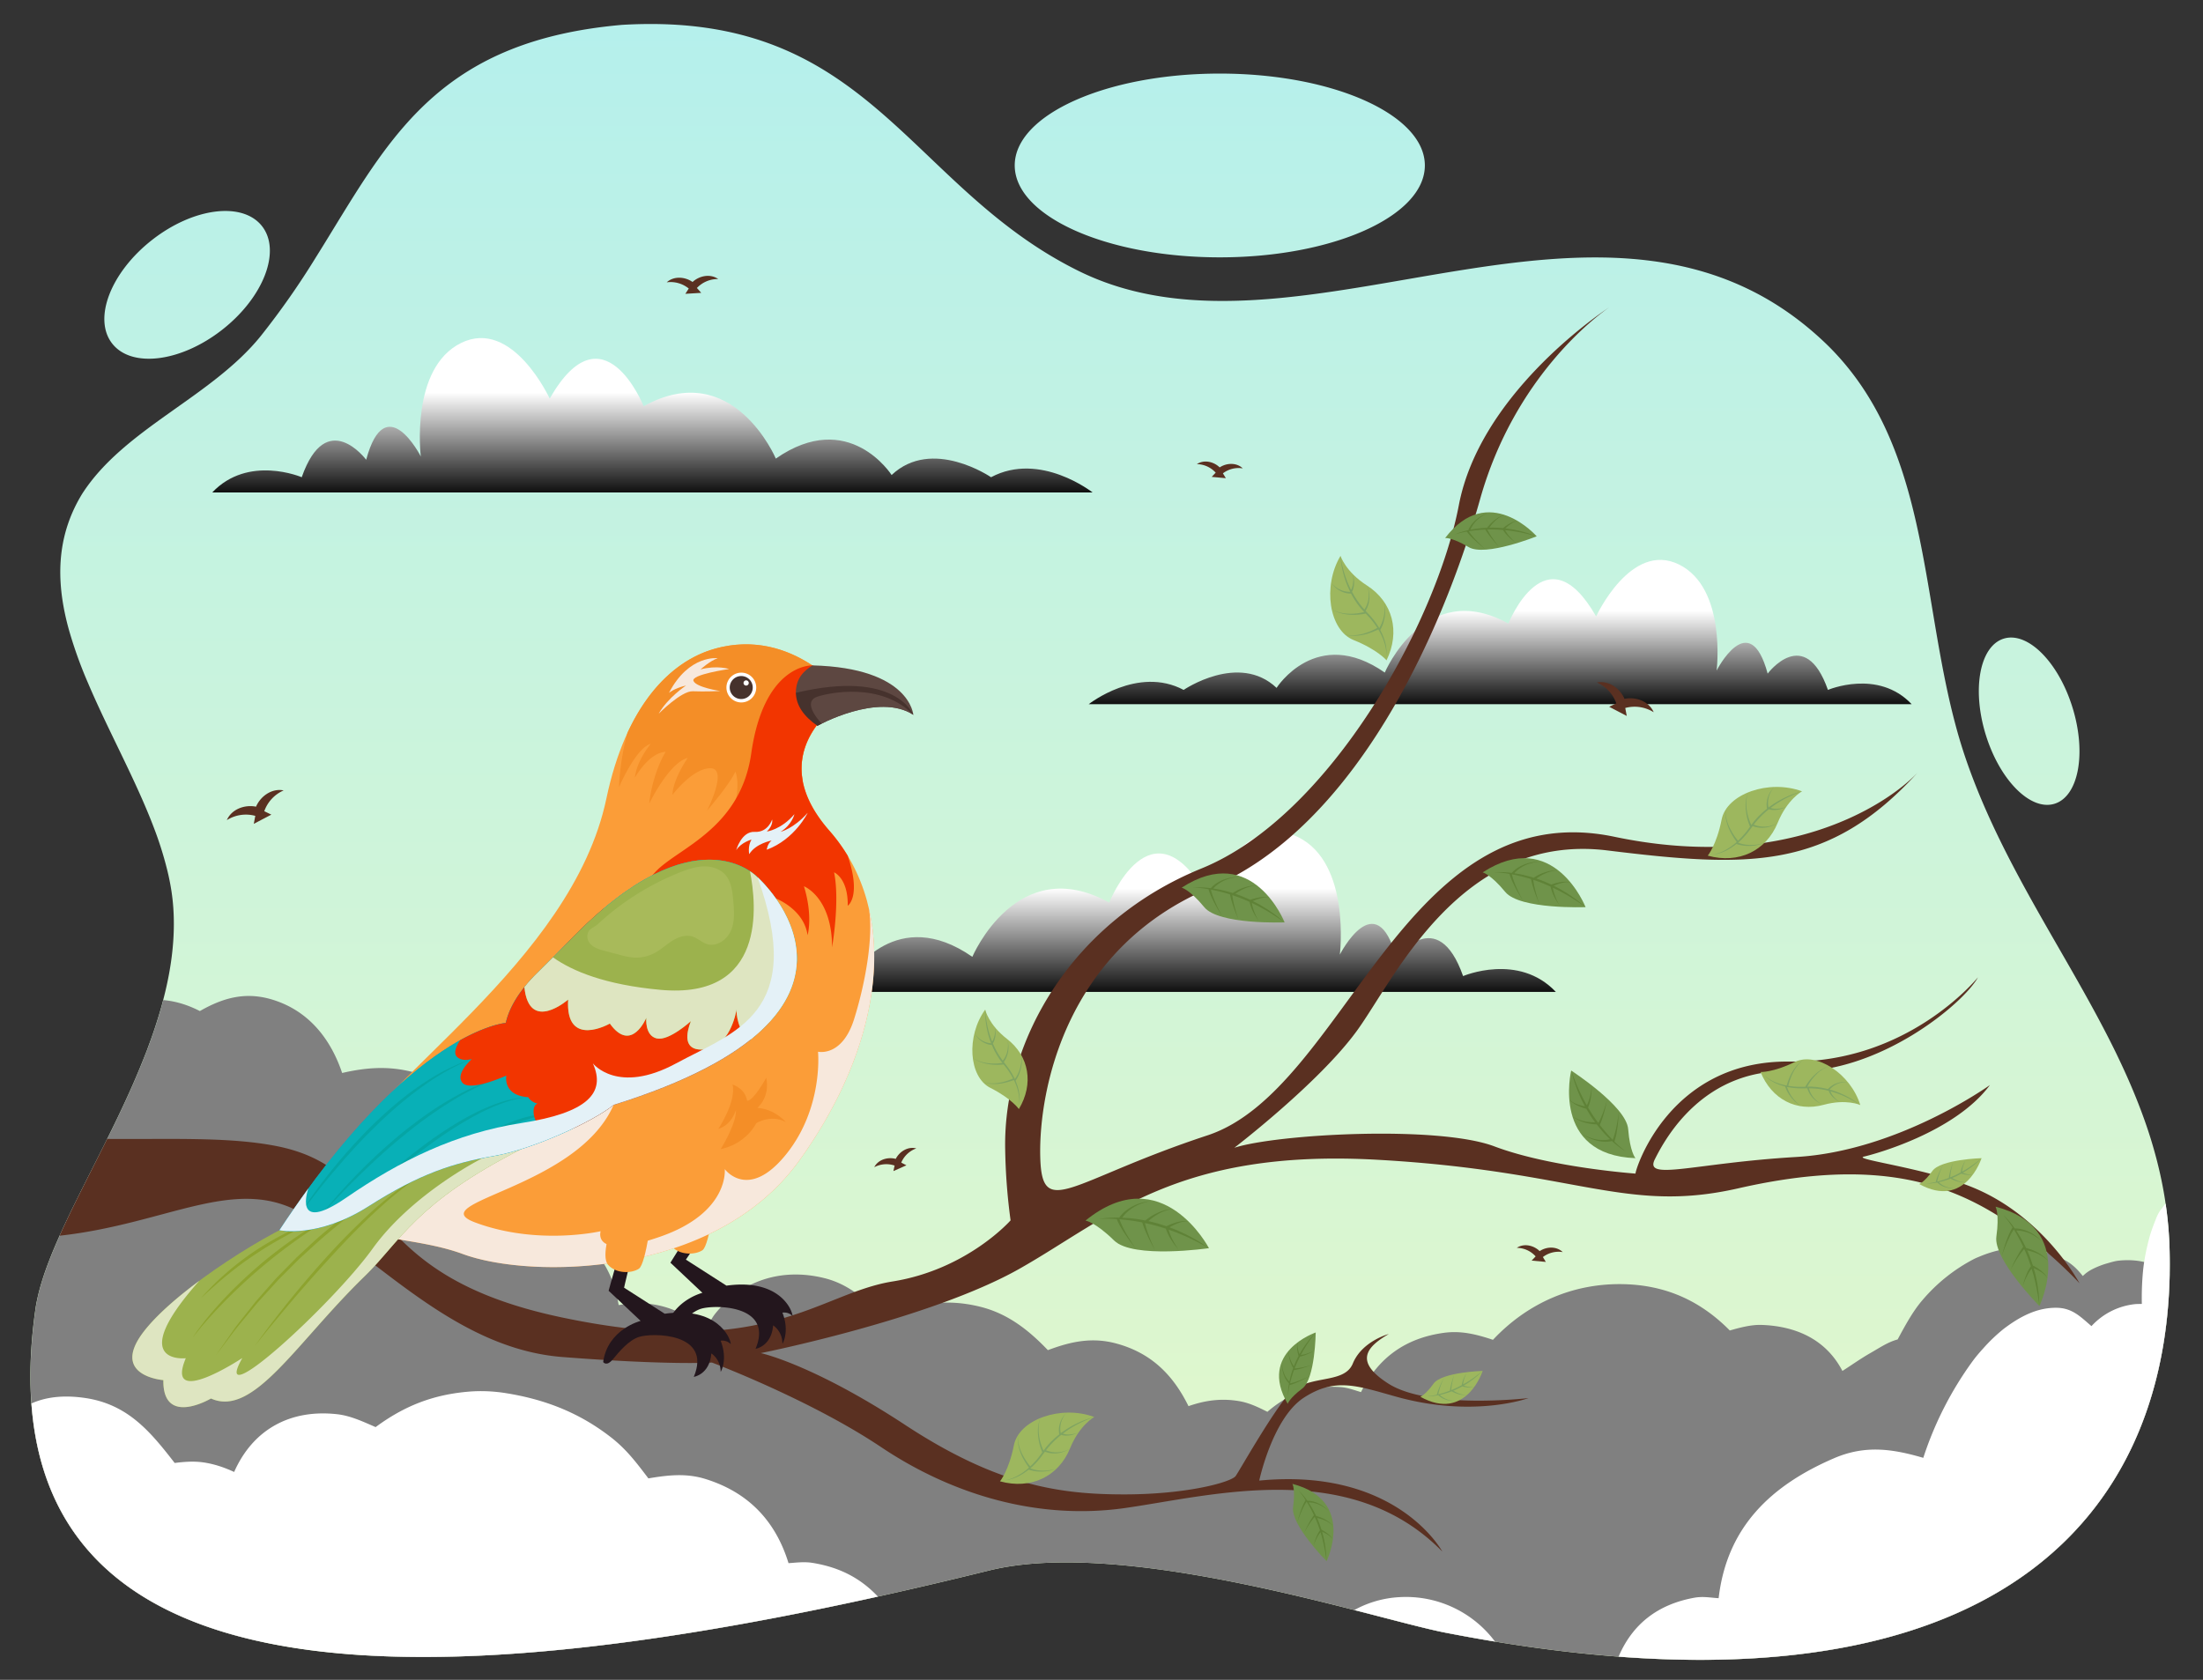 <svg xmlns="http://www.w3.org/2000/svg" width="59" height="45" fill="none"><rect width="100%" height="100%" fill="#333333" stroke="none"/><path fill="url(#a)" d="M58.105 34.247a12.767 12.767 0 0 1-.017.406c-.39 6.9-5.904 11.717-19.393 9.081-1.884-.368-8.545-2.566-12.203-1.663-8.63 2.133-17.756 3.532-22.457.82C1.883 41.652.658 39.55.83 36.266a13.5 13.5 0 0 1 .117-1.184c.011-.083.026-.168.045-.255.322-1.559 1.613-3.6 2.571-5.787a23.125 23.125 0 0 0 .369-.896l.11-.3c.417-1.166.679-2.353.6-3.515a5.405 5.405 0 0 0-.048-.442v-.001a6.415 6.415 0 0 0-.122-.605 9.55 9.55 0 0 0-.354-1.116c-.488-1.283-1.213-2.579-1.757-3.859a11.549 11.549 0 0 1-.513-1.426 6.999 6.999 0 0 1-.108-.437c-.234-1.1-.173-2.179.462-3.216C3.325 11.48 5.659 10.644 6.985 9A21.27 21.27 0 0 0 8.46 6.893c.132-.21.261-.42.388-.628C10.544 3.5 11.933 1.08 16.66.666 23.3.274 24.285 4.99 28.896 7.263c5.974 2.944 14.292-3.617 20.05 1.986 2.7 2.657 2.482 6.62 3.417 10.137.08.304.17.604.27.9.574 1.692 1.423 3.224 2.282 4.723.61 1.063 1.224 2.11 1.75 3.187l.054.113c.228.474.438.955.622 1.445.126.334.24.673.338 1.018.25.872.406 1.781.427 2.748.006.244.005.486-.001.726ZM32.668 6.894c3.033 0 5.492-1.103 5.492-2.462 0-1.359-2.46-2.461-5.492-2.461-3.033 0-5.492 1.102-5.492 2.46 0 1.36 2.458 2.463 5.492 2.463Zm22.355 14.638c.643-.197.86-1.348.485-2.569-.375-1.222-1.2-2.052-1.843-1.855-.643.197-.86 1.348-.485 2.57.375 1.22 1.2 2.052 1.843 1.854Zm-49.07-12.7c1.108-.869 1.584-2.11 1.064-2.774-.52-.663-1.84-.497-2.947.372-1.108.869-1.585 2.11-1.065 2.774.52.663 1.84.497 2.948-.372Z"/><path fill="url(#b)" d="M5.683 13.193h23.579s-1.405-1.11-2.72-.409c0 0-1.58-1.082-2.663-.059 0 0-1.144-1.802-3.101-.44 0 0-1.152-2.726-3.54-1.402 0 0-1.083-2.72-2.516-.205 0 0-.994-2.165-2.37-1.492-1.374.673-1.082 3.042-1.082 3.042s-.941-1.846-1.463.088c0 0-1.062-1.423-1.726.468 0 0-1.433-.614-2.398.41Z"/><path fill="url(#c)" d="M51.2 18.865H29.157s1.313-1.038 2.543-.383c0 0 1.477-1.011 2.489-.055 0 0 1.069-1.685 2.898-.41 0 0 1.077-2.549 3.31-1.312 0 0 1.01-2.542 2.35-.191 0 0 .93-2.023 2.215-1.394 1.286.629 1.012 2.843 1.012 2.843s.88-1.726 1.367.082c0 0 .994-1.33 1.614.437 0 0 1.34-.573 2.243.383Z"/><path fill="url(#d)" d="M41.668 26.572h-24.41s1.454-1.15 2.817-.424c0 0 1.636-1.12 2.756-.06 0 0 1.184-1.866 3.21-.456 0 0 1.193-2.822 3.665-1.452 0 0 1.12-2.815 2.604-.212 0 0 1.03-2.24 2.453-1.544 1.423.697 1.12 3.149 1.12 3.149s.974-1.912 1.514.09c0 0 1.1-1.472 1.787.485 0 0 1.485-.635 2.484.424Z"/><path fill="gray" d="M58.108 34.114c0 .045-.002.089-.003.133a12.007 12.007 0 0 1-.017.406c-.342 6.044-4.615 10.49-14.74 9.727a37.82 37.82 0 0 1-3.309-.404 47.155 47.155 0 0 1-1.344-.242c-.51-.1-1.369-.333-2.424-.603-2.845-.727-7.11-1.719-9.779-1.06-.99.245-1.986.48-2.98.7-4.813 1.064-9.604 1.784-13.536 1.584A225.635 225.635 0 0 0 6.9 43.96c-1.074-.24-2.037-.591-2.864-1.068-1.845-1.064-3.009-2.76-3.193-5.294-.031-.42-.035-.864-.01-1.333.02-.378.058-.772.116-1.183a3.88 3.88 0 0 1 .045-.255c.323-1.559 1.613-3.601 2.571-5.788a22.781 22.781 0 0 0 .369-.896c.037-.1.075-.2.11-.3.125-.349.236-.7.329-1.052.344.03.668.134.98.294.698-.4 1.345-.548 2.14-.237.847.33 1.382 1.038 1.67 1.896.778-.18 1.47-.202 2.255.09 1.57.585 2.59 2.03 2.652 3.715.214.025.417.045.619.12.459.17.866.42 1.19.786.395.45.593.928.69 1.507.422-.069.81-.072 1.23.048.419.12.774.346 1.1.635.082-.157.142-.31.257-.454.723-.903 1.797-1.232 2.928-.95.64.159 1.14.585 1.564 1.081.858-.413 1.689-.548 2.626-.31.728.186 1.28.624 1.79 1.157.608-.229 1.18-.355 1.833-.178.923.25 1.514.827 1.933 1.678.449-.156.873-.214 1.346-.136.278.046.518.162.767.288.58-.502 1.197-.718 1.963-.662.194.014.362.081.544.134.466-.925 1.188-1.443 2.212-1.587.472-.066.882.04 1.322.186.93-.99 2.162-1.529 3.526-1.49 1.121.033 2.036.45 2.817 1.24.269-.077.573-.158.85-.149.927.032 1.727.39 2.166 1.233.252-.161.493-.334.755-.483.235-.133.457-.289.724-.361.194-.359.41-.763.672-1.062a4.572 4.572 0 0 1 1.371-1.092c.06-.031.117-.052.172-.075a3.1 3.1 0 0 1 .277-.1 2.48 2.48 0 0 1 1.717.08c.357.142.523.266.75.55a.997.997 0 0 1 .247-.179 2.23 2.23 0 0 1 .37-.15c.126-.035.235-.073.368-.085.523-.049.96.08 1.343.346Z"/><path fill="#fff" d="M23.512 42.771c-7.684 1.7-15.315 2.521-19.477.12-1.845-1.064-3.008-2.76-3.193-5.294.397-.178.874-.23 1.443-.146 1.142.17 1.746.905 2.393 1.74.25-.031.496-.052.756-.017.291.04.57.134.837.258.508-1.147 1.508-1.683 2.749-1.548.37.04.703.201 1.04.346.758-.56 1.516-.862 2.462-.947.328-.03.668-.018 1.005.034 1.067.168 1.99.527 2.84 1.19.42.327.688.69.998 1.097.523-.088 1.013-.146 1.537.019 1.137.356 1.867 1.116 2.216 2.252.217-.014.417-.043.638-.008.723.116 1.286.405 1.756.904Zm16.527 1.205a47.509 47.509 0 0 1-1.344-.242c-.51-.1-1.369-.333-2.424-.603a2.81 2.81 0 0 1 1.203-.345 2.977 2.977 0 0 1 2.565 1.19Zm18.066-9.729a12.007 12.007 0 0 1-.017.406c-.342 6.044-4.616 10.49-14.74 9.727.37-.866 1.04-1.401 2.036-1.58.23-.04.42 0 .644.014.222-1.915 1.414-3.028 3.092-3.75.838-.361 1.572-.249 2.389-.01a9.264 9.264 0 0 1 1.315-2.582c.093-.128.198-.248.29-.35a4.54 4.54 0 0 1 .54-.517c.442-.337.9-.578 1.427-.571.423.005.644.247.932.491a1.845 1.845 0 0 1 1.143-.586c.078-.01.13-.005.206-.009a7.668 7.668 0 0 1 .03-.862c.03-.32.096-.628.172-.914.047-.176.128-.384.176-.5l.002-.009a1.216 1.216 0 0 1 .13-.245l.002-.001c.03-.021.04-.053.064-.082l.06-.074c.062.415.099.84.108 1.277.006.244.005.487-.001.727Z"/><path fill="#5A3021" d="M55.692 34.377s-1.194-1.316-2.7-2.106c-1.507-.79-3.4-1.129-6.438-.437-3.037.691-4.322-.47-9.68-.766-5.36-.296-7.181 1.568-9.57 2.92-2.39 1.353-6.928 2.26-6.928 2.26s1.39.297 3.87 1.927c2.483 1.63 4.156 1.858 5.86 1.858 1.705 0 2.878-.333 2.988-.494.112-.16.853-1.482 1.359-2.124.506-.642 1.532-.29 1.778-.889.246-.6.963-.79.963-.79-.617.358-.921.746-.015 1.327 1.099.703 3.757.39 3.757.39s-1.467.542-3.544-.038c-1.05-.293-1.63-.518-2.47.025-.84.543-1.198 2.223-1.198 2.223 3.693-.358 4.903 1.901 4.903 1.901-2.47-2.519-6.156-1.5-8.49-1.167-2.333.334-4.63-.352-6.538-1.63-1.908-1.278-4.532-2.266-4.532-2.266s-1.136.075-4-.148c-2.866-.222-4.94-2.642-6.94-3.828-1.807-1.07-3.613.256-6.53.578.36-.803.82-1.677 1.274-2.593 1.63.015 3.23-.062 4.515.188 3.186.617 2.148 3.433 7.656 4.593 5.507 1.161 6.865-.642 8.866-.963 2-.321 3.157-1.636 3.157-1.636a15.96 15.96 0 0 1-.145-1.92c-.049-2.914 1.803-6.1 5.26-7.508 3.458-1.408 6.298-6.623 6.89-9.73.556-2.915 3.646-5.048 4.03-5.303-.321.222-2.535 1.848-3.461 5.142-1 3.556-3.334 8.78-7.223 10.41-3.89 1.63-4.594 5.445-4.557 7.187.037 1.74.778.666 4.482-.556 3.705-1.223 5.245-9.183 10.9-7.997 4.493.941 7.239-.804 8.113-1.716-2.399 2.63-4.53 2.544-8.307 2.081-3.927-.482-5.692 3.433-6.705 4.829-1.012 1.395-3.284 3.136-3.284 3.136 1.148-.37 5.457-.605 6.964-.037 1.506.568 3.779.729 3.779.729 0-.124.913-3.038 4.124-3.001 3.16.037 4.992-2.19 5.049-2.258-.385.705-2.668 2.604-5 2.517-2.334-.086-3.359 1.766-3.655 2.359-.296.592 1.062.099 3.79-.062 2.73-.16 5.184-1.927 5.184-1.927-.951 1.284-3.146 1.867-3.368 1.915-.346.074 1.644.3 2.939.84 1.892.789 2.828 2.555 2.828 2.555Z"/><path fill="#6F934A" d="M38.703 14.413s.186-.02.631.244c.446.264 1.821-.29 1.821-.29s-1.291-1.476-2.452.046Z"/><path fill="#5F8237" d="M38.945 14.324c.122-.055.25-.093.38-.122a.59.59 0 0 1 .089-.155.875.875 0 0 1 .27-.228c.025-.016.051-.027.077-.04.027-.013.054-.023.08-.035l-.077.04c-.025.015-.05.029-.074.046a.807.807 0 0 0-.245.24.574.574 0 0 0-.063.12 2.91 2.91 0 0 1 .447-.053 1.092 1.092 0 0 1 .202-.206.708.708 0 0 1 .263-.136.731.731 0 0 0-.247.155 1.05 1.05 0 0 0-.157.185c.054-.001.108-.002.163 0 .047 0 .094.006.141.008l.059.005c.057-.048.116-.089.18-.124a.621.621 0 0 1 .105-.047.314.314 0 0 1 .112-.018.308.308 0 0 0-.107.03.61.61 0 0 0-.096.057 1.11 1.11 0 0 0-.131.109.255.255 0 0 0 .02.002l.14.019c.046.008.092.018.138.028.093.016.183.045.275.07.09.027.178.06.266.093-.182-.048-.363-.096-.548-.125l-.138-.022-.14-.015-.02-.002a.99.99 0 0 0 .108.156c.052.062.109.12.171.173a1.452 1.452 0 0 1-.19-.156.961.961 0 0 1-.146-.179l-.061-.003c-.046-.003-.093-.008-.14-.008a3.228 3.228 0 0 0-.217 0 2.112 2.112 0 0 0 .133.223c.057.083.117.165.182.243a3.235 3.235 0 0 1-.295-.35 2.08 2.08 0 0 1-.076-.115 3.899 3.899 0 0 0-.441.044c.024.038.053.076.082.113a3.404 3.404 0 0 0 .358.364 3.488 3.488 0 0 1-.387-.34 1.128 1.128 0 0 1-.107-.128l-.067.013c-.09.018-.181.041-.27.07Z"/><path fill="#6F934A" d="M31.647 23.779s.216.051.607.525c.39.474 2.15.406 2.15.406s-.851-2.166-2.757-.931Z"/><path fill="#5F8237" d="M31.954 23.777c.157-.013.316-.005.473.016a.688.688 0 0 1 .161-.137 1.023 1.023 0 0 1 .393-.147c.034-.007.068-.01.103-.014.034-.003.07-.004.104-.006-.035.004-.07.008-.103.014-.034.006-.068.011-.101.02a.97.97 0 0 0-.37.169.74.74 0 0 0-.119.11l.126.021c.134.025.265.06.395.1a1.175 1.175 0 0 1 .31-.15.998.998 0 0 1 .172-.04.834.834 0 0 1 .176-.006.816.816 0 0 0-.173.02.972.972 0 0 0-.165.055 1.271 1.271 0 0 0-.25.143c.06.02.121.042.181.066.052.02.103.044.155.066l.063.028c.083-.03.166-.052.251-.066a.712.712 0 0 1 .136-.01c.045.001.09.007.132.024a.376.376 0 0 0-.132-.009.749.749 0 0 0-.13.025 1.358 1.358 0 0 0-.19.07l.021.01.15.077c.048.028.096.058.143.087.098.056.187.124.279.187.09.067.174.14.26.211-.184-.126-.367-.252-.562-.358l-.145-.08-.149-.073-.022-.01c.011.072.032.146.058.217.033.09.073.178.122.262a1.68 1.68 0 0 1-.15-.25 1.155 1.155 0 0 1-.092-.26l-.067-.028c-.05-.02-.1-.044-.152-.064a4.366 4.366 0 0 0-.243-.087 2.182 2.182 0 0 0 .06.303c.03.117.064.231.105.344a3.855 3.855 0 0 1-.189-.508 2.112 2.112 0 0 1-.038-.16 4.999 4.999 0 0 0-.511-.127c.012.052.028.107.046.16a4.274 4.274 0 0 0 .254.55 4.055 4.055 0 0 1-.296-.535c-.026-.06-.05-.12-.068-.186l-.08-.013a2.557 2.557 0 0 0-.332-.031Z"/><path fill="#6F934A" d="M39.708 23.37s.215.051.606.525c.392.474 2.15.406 2.15.406s-.85-2.166-2.756-.931Z"/><path fill="#5F8237" d="M40.015 23.368a2.27 2.27 0 0 1 .473.016.69.69 0 0 1 .161-.137 1.015 1.015 0 0 1 .393-.147c.034-.007.069-.009.103-.014.034-.002.07-.003.104-.006-.035.005-.07.008-.103.014-.034.007-.068.012-.101.02a.967.967 0 0 0-.37.169.745.745 0 0 0-.119.11l.126.021c.134.025.265.06.395.1a1.176 1.176 0 0 1 .31-.15.995.995 0 0 1 .172-.04.828.828 0 0 1 .176-.006.81.81 0 0 0-.173.021.972.972 0 0 0-.165.054 1.271 1.271 0 0 0-.25.143c.06.02.121.042.181.066.052.02.103.044.155.066l.063.028c.083-.03.166-.053.251-.066a.712.712 0 0 1 .136-.01.38.38 0 0 1 .132.023.373.373 0 0 0-.132-.008.75.75 0 0 0-.13.025 1.313 1.313 0 0 0-.19.069l.021.01.15.078c.048.028.096.058.143.087.098.056.187.124.279.187.09.067.174.14.26.21-.184-.126-.367-.252-.562-.357l-.145-.08-.149-.073-.022-.01c.011.072.032.145.058.216.033.09.073.178.122.262a1.674 1.674 0 0 1-.15-.25 1.159 1.159 0 0 1-.092-.259l-.067-.029c-.05-.02-.1-.044-.152-.064a4.425 4.425 0 0 0-.243-.087 2.197 2.197 0 0 0 .06.304c.03.116.064.23.105.343a3.853 3.853 0 0 1-.189-.508 2.186 2.186 0 0 1-.038-.16 4.938 4.938 0 0 0-.511-.127c.012.053.028.107.046.16.022.063.047.125.074.187.054.123.114.244.18.362a4.092 4.092 0 0 1-.296-.533c-.026-.06-.05-.12-.068-.186a2.559 2.559 0 0 0-.413-.044Z"/><path fill="#6F934A" d="M43.8 31.026s-.147-.167-.195-.779c-.048-.612-1.526-1.568-1.526-1.568s-.548 2.263 1.721 2.347Z"/><path fill="#5F8237" d="M43.548 30.851a2.248 2.248 0 0 1-.378-.285.693.693 0 0 1-.21.02 1.058 1.058 0 0 1-.407-.106c-.031-.014-.061-.032-.092-.048l-.088-.055c.03.016.06.033.092.048.031.014.062.03.095.041a.988.988 0 0 0 .4.074.707.707 0 0 0 .16-.022l-.091-.089a3.51 3.51 0 0 1-.266-.308 1.28 1.28 0 0 1-.339-.054A1 1 0 0 1 42.26 30a.83.83 0 0 1-.148-.095.95.95 0 0 0 .32.133 1.315 1.315 0 0 0 .288.026 3.587 3.587 0 0 1-.112-.158c-.03-.046-.058-.095-.088-.143l-.036-.06a1.36 1.36 0 0 1-.244-.09.739.739 0 0 1-.116-.07.398.398 0 0 1-.095-.095c.029.035.065.06.103.083.038.022.079.04.12.054.063.023.13.04.195.052l-.01-.02-.078-.149a5.65 5.65 0 0 1-.068-.154c-.047-.102-.08-.209-.12-.313-.035-.106-.063-.215-.092-.322.078.21.155.417.254.616l.073.149.08.145.012.021c.033-.066.058-.137.078-.21a1.69 1.69 0 0 0 .05-.285c.002.097-.005.194-.02.291a1.14 1.14 0 0 1-.075.265l.039.062c.03.046.057.094.088.14.047.072.097.142.149.211a2.418 2.418 0 0 0 .125-.282c.042-.112.08-.226.11-.343a3.985 3.985 0 0 1-.136.525 2.117 2.117 0 0 1-.06.152 5.026 5.026 0 0 0 .344.399c.02-.05.038-.104.053-.157.019-.065.034-.13.048-.196.027-.132.047-.266.06-.4-.004.135-.013.27-.03.405-.01.067-.02.134-.033.201a1.415 1.415 0 0 1-.052.192l.058.057c.08.076.164.148.254.214Z"/><path fill="#6F934A" d="M34.486 37.608s.044-.15.391-.41c.347-.26.36-1.502.36-1.502s-1.558.527-.75 1.912Z"/><path fill="#5F8237" d="M34.495 37.392a1.616 1.616 0 0 1 .027-.334.5.5 0 0 1-.091-.117.725.725 0 0 1-.09-.282c-.004-.024-.004-.05-.007-.074v-.074l.005.074c.004.024.006.048.012.072a.703.703 0 0 0 .107.267.508.508 0 0 0 .073.087l.02-.088c.021-.093.05-.185.083-.275a.867.867 0 0 1-.118-.346.6.6 0 0 1 .001-.124.584.584 0 0 0 .042.24.847.847 0 0 0 .092.182l.052-.126c.016-.036.035-.07.053-.106l.022-.044a.981.981 0 0 1-.038-.18.51.51 0 0 1-.003-.096.27.27 0 0 1 .02-.092.27.27 0 0 0-.01.092.807.807 0 0 0 .056.229l.008-.014.06-.103a3.93 3.93 0 0 1 .065-.099c.043-.066.095-.127.142-.19.05-.06.104-.118.157-.175-.095.125-.19.25-.271.384l-.061.1-.057.102-.008.015a.79.79 0 0 0 .155-.033 1.24 1.24 0 0 0 .19-.077c-.058.037-.12.07-.183.097a.806.806 0 0 1-.185.056l-.023.046c-.016.036-.035.07-.05.106a3.227 3.227 0 0 0-.07.168 1.837 1.837 0 0 0 .216-.032c.083-.018.165-.038.246-.063a2.69 2.69 0 0 1-.364.116 1.336 1.336 0 0 1-.114.021 3.407 3.407 0 0 0-.107.356 1.11 1.11 0 0 0 .114-.027 3.152 3.152 0 0 0 .396-.16 3.028 3.028 0 0 1-.386.19.95.95 0 0 1-.134.042l-.012.056a2.016 2.016 0 0 0-.032.233Z"/><path fill="#6F934A" d="M53.444 32.325s.108.193.022.802c-.085.609 1.152 1.86 1.152 1.86s1.023-2.09-1.174-2.662Z"/><path fill="#5F8237" d="M53.652 32.55c.115.107.217.23.307.36a.706.706 0 0 1 .21.026 1.025 1.025 0 0 1 .374.19c.028.02.053.045.08.068.026.023.05.048.074.072l-.079-.067c-.028-.02-.055-.042-.084-.06a.957.957 0 0 0-.374-.159.706.706 0 0 0-.16-.013l.069.107c.071.115.135.235.193.358a1.257 1.257 0 0 1 .32.126.873.873 0 0 1 .27.225.963.963 0 0 0-.283-.198 1.33 1.33 0 0 0-.277-.088c.027.059.051.118.075.178.02.052.036.106.055.159l.022.066c.078.04.15.086.218.14.036.03.07.06.1.094a.418.418 0 0 1 .072.113.387.387 0 0 0-.083-.103.72.72 0 0 0-.106-.08 1.313 1.313 0 0 0-.18-.093l.007.023.044.162.033.165c.024.11.034.221.05.332.01.111.015.223.02.334a6.516 6.516 0 0 0-.115-.656l-.04-.162-.047-.159-.007-.023a1.163 1.163 0 0 0-.121.19 1.681 1.681 0 0 0-.111.267c.02-.096.048-.189.084-.28a1.16 1.16 0 0 1 .129-.243l-.024-.068c-.019-.052-.035-.105-.056-.156-.03-.08-.064-.16-.1-.238a2.494 2.494 0 0 0-.182.248 3.99 3.99 0 0 0-.182.31 3.73 3.73 0 0 1 .247-.482c.029-.047.059-.091.091-.136a5.291 5.291 0 0 0-.25-.463c-.03.044-.06.093-.086.141a4.214 4.214 0 0 0-.234.559c.033-.132.071-.261.117-.39.024-.063.048-.127.076-.189.027-.06.055-.118.092-.176l-.044-.068a3.241 3.241 0 0 0-.204-.263Z"/><path fill="#6F934A" d="M34.613 39.75s.084.152.018.625c-.067.474.897 1.448.897 1.448s.796-1.627-.915-2.072Z"/><path fill="#5F8237" d="M34.775 39.925c.09.084.169.18.24.28a.547.547 0 0 1 .163.02.804.804 0 0 1 .29.149c.023.016.042.035.063.052l.058.056c-.02-.017-.04-.035-.062-.052-.022-.015-.042-.032-.065-.047a.794.794 0 0 0-.292-.124.585.585 0 0 0-.125-.01c.018.027.037.055.054.084.056.09.105.183.15.279a.911.911 0 0 1 .249.099c.04.022.078.049.114.078a.61.61 0 0 1 .095.097.618.618 0 0 0-.102-.088.972.972 0 0 0-.331-.134c.02.045.04.092.057.139.016.04.029.082.043.123l.018.052c.06.032.117.067.17.11a.617.617 0 0 1 .077.072.299.299 0 0 1 .055.088.302.302 0 0 0-.064-.08.575.575 0 0 0-.082-.062 1.03 1.03 0 0 0-.14-.072l.005.018.034.126c.01.043.018.086.026.128.019.085.026.172.038.258.009.087.012.174.016.26a4.811 4.811 0 0 0-.09-.51l-.03-.126-.036-.124-.005-.018a.938.938 0 0 0-.095.147 1.347 1.347 0 0 0-.087.208c.016-.074.038-.147.066-.218a.91.91 0 0 1 .1-.188l-.019-.054c-.014-.04-.027-.082-.043-.121a3.268 3.268 0 0 0-.078-.186 2.32 2.32 0 0 0-.284.435 2.957 2.957 0 0 1 .192-.375c.023-.036.046-.071.071-.105a4.426 4.426 0 0 0-.12-.236 2.24 2.24 0 0 0-.074-.125 1.084 1.084 0 0 0-.068.11 3.354 3.354 0 0 0-.182.435 3.295 3.295 0 0 1 .151-.45.99.99 0 0 1 .071-.137l-.034-.053a2.055 2.055 0 0 0-.158-.208Z"/><path fill="#6F934A" d="M29.07 32.698s.257.033.768.534c.511.5 2.54.205 2.54.205s-1.253-2.404-3.307-.739Z"/><path fill="#5F8237" d="M29.425 32.657c.181-.034.366-.043.55-.039a.818.818 0 0 1 .17-.18 1.169 1.169 0 0 1 .436-.218c.039-.012.08-.018.119-.028.04-.008.08-.013.119-.02-.04.01-.079.018-.118.029-.038.012-.077.022-.114.036a1.118 1.118 0 0 0-.408.242.83.83 0 0 0-.123.142l.148.008c.157.013.314.036.47.067a1.434 1.434 0 0 1 .533-.28.966.966 0 0 1 .203-.028.96.96 0 0 0-.198.046 1.128 1.128 0 0 0-.184.082 1.446 1.446 0 0 0-.272.197c.073.016.146.033.218.053.063.017.125.04.188.058l.077.025c.092-.045.185-.081.283-.108a.858.858 0 0 1 .155-.028.435.435 0 0 1 .156.01.45.45 0 0 0-.154.007c-.05.01-.1.026-.146.045a1.545 1.545 0 0 0-.212.103l.025.01.183.071c.06.027.118.055.177.083.12.052.231.12.346.182.11.067.219.14.327.213-.229-.124-.456-.247-.695-.346l-.178-.075-.181-.066-.027-.01c.022.084.054.166.093.245.05.1.107.198.173.29a2.017 2.017 0 0 1-.204-.272 1.341 1.341 0 0 1-.138-.289l-.08-.024c-.063-.019-.124-.04-.186-.056a4.436 4.436 0 0 0-.293-.07 2.903 2.903 0 0 0 .107.343c.05.131.104.26.166.386a4.534 4.534 0 0 1-.282-.566 2.4 2.4 0 0 1-.064-.18 5.673 5.673 0 0 0-.607-.084c.02.06.045.12.073.179.033.07.07.14.108.207.078.136.163.27.254.398a4.632 4.632 0 0 1-.409-.582 1.664 1.664 0 0 1-.1-.207l-.095-.006a3.022 3.022 0 0 0-.39.005Z"/><path fill="#9DB75E" d="M37.134 17.69s-.236-.285-.883-.544c-.656-.261-.835-1.445-.35-2.255 0 0 .134.425.708.793.691.443.898 1.237.525 2.005Z"/><path fill="#7FA461" d="M37.128 17.366a1.196 1.196 0 0 0-.037-.185 1.574 1.574 0 0 0-.126-.305.824.824 0 0 0 .077-.17 1.114 1.114 0 0 0 .054-.375 1.45 1.45 0 0 0-.015-.188 1.368 1.368 0 0 1-.02.373 1.062 1.062 0 0 1-.122.311 2.037 2.037 0 0 0-.216-.3c-.041-.049-.086-.094-.128-.14l-.021-.024a.736.736 0 0 0 .094-.482.85.85 0 0 0-.042-.165c.014.055.026.11.029.167a.692.692 0 0 1-.052.328.644.644 0 0 1-.062.117 2.362 2.362 0 0 1-.332-.476c.02-.035.03-.07.04-.106a.635.635 0 0 0 .007-.244.994.994 0 0 0-.024-.118c.005.04.01.08.011.12a.728.728 0 0 1-.03.232.43.43 0 0 1-.03.066 2.78 2.78 0 0 1-.207-.543 2.65 2.65 0 0 1-.077-.366 2.548 2.548 0 0 0 .262.961.626.626 0 0 1-.4-.136c-.021-.015-.04-.034-.06-.051-.019-.018-.036-.038-.054-.058.017.02.032.042.05.062.019.019.035.04.056.057a.654.654 0 0 0 .28.156.52.52 0 0 0 .15.017l.037.068.048.081.052.079c.034.054.075.102.113.152.032.04.068.076.103.114a1.462 1.462 0 0 1-.421.045 1.014 1.014 0 0 1-.45-.116.939.939 0 0 0 .215.095c.076.022.154.039.233.045a1.527 1.527 0 0 0 .462-.028l.114.12c.072.084.138.172.198.264a1.673 1.673 0 0 1-.412.166c-.076.018-.153.03-.232.034a.901.901 0 0 1-.233-.025.873.873 0 0 0 .233.037 1.298 1.298 0 0 0 .467-.085c.07-.025.136-.052.203-.086.062.104.116.213.154.329.04.117.066.24.06.366a.698.698 0 0 0 0-.19Z"/><path fill="#9DB75E" d="M45.736 22.922s.237-.285.372-.967c.137-.692 1.269-1.085 2.154-.756 0 0-.394.21-.651.84-.31.76-1.051 1.11-1.875.883Z"/><path fill="#7FA461" d="M46.053 22.857c.06-.018.119-.042.175-.07.099-.049.19-.11.277-.179.06.023.12.036.181.044a1.135 1.135 0 0 0 .379-.014c.062-.012.122-.03.181-.05a1.454 1.454 0 0 1-.37.048 1.108 1.108 0 0 1-.183-.02.8.8 0 0 1-.144-.042c.094-.08.178-.172.257-.267.04-.05.076-.101.114-.151.006-.01.013-.018.02-.026a.712.712 0 0 0 .491.004.854.854 0 0 0 .154-.072.887.887 0 0 1-.158.06.725.725 0 0 1-.459-.031 2.345 2.345 0 0 1 .407-.413.414.414 0 0 0 .112.02.625.625 0 0 0 .241-.037 1.01 1.01 0 0 0 .112-.046.778.778 0 0 1-.232.05.45.45 0 0 1-.188-.021 2.734 2.734 0 0 1 .496-.302c.113-.055.228-.103.347-.142a2.534 2.534 0 0 0-.898.432.507.507 0 0 1-.015-.118.62.62 0 0 1 .076-.3c.01-.023.027-.044.04-.067l.047-.064-.051.06c-.015.022-.033.042-.046.066a.665.665 0 0 0-.102.304c-.003.05-.001.1.01.151l-.06.049-.071.061-.068.066c-.047.043-.087.092-.13.14-.032.038-.062.08-.092.12a1.45 1.45 0 0 1-.122-.405 1.167 1.167 0 0 1-.01-.234.985.985 0 0 1 .042-.23 1.016 1.016 0 0 0-.056.466 1.513 1.513 0 0 0 .112.449c-.033.044-.064.09-.098.133a2.321 2.321 0 0 1-.223.243 1.708 1.708 0 0 1-.238-.375 1.226 1.226 0 0 1-.075-.221.872.872 0 0 1-.019-.234.869.869 0 0 0 .006.236 1.302 1.302 0 0 0 .169.443c.036.064.076.125.121.185a1.61 1.61 0 0 1-.294.21 1.01 1.01 0 0 1-.349.127.782.782 0 0 0 .184-.036Z"/><path fill="#9DB75E" d="M26.782 39.682s.236-.284.372-.967c.137-.692 1.268-1.084 2.153-.755 0 0-.393.209-.65.84-.31.76-1.052 1.109-1.875.883Z"/><path fill="#7FA461" d="M27.099 39.618c.06-.019.118-.042.175-.07.098-.049.19-.11.277-.18.06.024.12.036.18.045a1.135 1.135 0 0 0 .38-.015c.061-.011.122-.03.181-.049a1.459 1.459 0 0 1-.37.048 1.108 1.108 0 0 1-.184-.02.802.802 0 0 1-.144-.043c.095-.08.179-.171.258-.267.04-.049.075-.101.113-.151l.02-.026a.713.713 0 0 0 .491.004.854.854 0 0 0 .155-.071.887.887 0 0 1-.159.06.725.725 0 0 1-.458-.032 2.35 2.35 0 0 1 .407-.413.414.414 0 0 0 .112.02.625.625 0 0 0 .24-.037.917.917 0 0 0 .113-.045.791.791 0 0 1-.232.05.45.45 0 0 1-.188-.021 2.725 2.725 0 0 1 .496-.302c.112-.055.227-.103.346-.143a2.534 2.534 0 0 0-.898.433.507.507 0 0 1-.014-.119.62.62 0 0 1 .076-.299c.01-.024.026-.045.04-.068.014-.021.031-.042.047-.063-.018.02-.036.039-.052.06-.015.022-.033.042-.046.065a.66.66 0 0 0-.102.304c-.003.05 0 .1.01.152l-.059.048-.072.062-.068.066c-.046.042-.086.092-.129.139-.033.038-.063.08-.093.121a1.45 1.45 0 0 1-.121-.406 1.167 1.167 0 0 1-.01-.233.985.985 0 0 1 .041-.231 1.016 1.016 0 0 0-.056.467 1.513 1.513 0 0 0 .112.448c-.032.045-.064.09-.098.134a2.321 2.321 0 0 1-.223.243 1.708 1.708 0 0 1-.237-.375 1.226 1.226 0 0 1-.076-.222.872.872 0 0 1-.018-.234.869.869 0 0 0 .006.236 1.293 1.293 0 0 0 .168.444c.037.063.077.125.122.184-.09.08-.188.153-.295.211-.108.06-.225.109-.348.126a.751.751 0 0 0 .184-.035Z"/><path fill="#9DB75E" d="M47.15 28.718s.341.014.916-.268c.582-.286 1.5.32 1.755 1.152 0 0-.374-.171-.978-.006-.729.199-1.398-.15-1.692-.878Z"/><path fill="#7FA461" d="M47.375 28.914c.047.033.097.063.149.089.09.045.187.078.285.102a.695.695 0 0 0 .07.157 1.025 1.025 0 0 0 .221.27c.044.038.09.072.138.105a1.243 1.243 0 0 1-.241-.245.981.981 0 0 1-.138-.274 2 2 0 0 0 .34.038c.057.002.116 0 .173 0h.03a.672.672 0 0 0 .271.36c.043.03.09.053.138.074a.814.814 0 0 1-.132-.083.655.655 0 0 1-.233-.352 2.154 2.154 0 0 1 .53.067.366.366 0 0 0 .047.092.591.591 0 0 0 .162.156c.03.02.063.04.095.056a.953.953 0 0 1-.089-.065.636.636 0 0 1-.14-.164.37.37 0 0 1-.027-.062 2.579 2.579 0 0 1 .498.194c.103.052.203.109.297.174a2.318 2.318 0 0 0-.817-.415.553.553 0 0 1 .34-.189c.023-.005.047-.005.071-.008.025-.002.049-.001.073-.002-.024-.001-.048-.004-.073-.004a.64.64 0 0 0-.218.033.555.555 0 0 0-.239.157 1.359 1.359 0 0 0-.068-.016l-.085-.018-.086-.013c-.057-.01-.116-.012-.174-.017-.047-.003-.094-.001-.14 0a1.31 1.31 0 0 1 .228-.315.935.935 0 0 1 .357-.236.91.91 0 0 0-.199.089 1.093 1.093 0 0 0-.174.13 1.366 1.366 0 0 0-.266.334c-.05 0-.101.003-.152.002a2.19 2.19 0 0 1-.303-.026 1.56 1.56 0 0 1 .141-.384c.035-.063.075-.123.12-.178a.818.818 0 0 1 .16-.145.809.809 0 0 0-.168.137 1.224 1.224 0 0 0-.23.37 1.542 1.542 0 0 0-.067.192 1.532 1.532 0 0 1-.32-.097.935.935 0 0 1-.286-.185.885.885 0 0 0 .13.115Z"/><path fill="#9DB75E" d="M27.287 29.71s-.194-.28-.765-.568c-.58-.293-.648-1.392-.137-2.095 0 0 .088.4.584.784.597.462.722 1.206.318 1.88Z"/><path fill="#7FA461" d="M27.308 29.414a1.106 1.106 0 0 0-.02-.173c-.018-.1-.05-.196-.09-.29a.761.761 0 0 0 .084-.149 1.073 1.073 0 0 0 .082-.512 1.303 1.303 0 0 1-.049.34 1.09 1.09 0 0 1-.063.158.771.771 0 0 1-.073.117 1.942 1.942 0 0 0-.173-.293c-.033-.047-.07-.092-.105-.138l-.018-.024a.669.669 0 0 0 .124-.434.829.829 0 0 0-.024-.155.75.75 0 0 1-.007.308.63.63 0 0 1-.12.245 2.169 2.169 0 0 1-.265-.463.357.357 0 0 0 .044-.095.617.617 0 0 0 .027-.223.928.928 0 0 0-.013-.11.924.924 0 0 1 .002.11.652.652 0 0 1-.048.21.38.38 0 0 1-.032.06 2.614 2.614 0 0 1-.145-.515 2.498 2.498 0 0 1-.041-.342 2.342 2.342 0 0 0 .16.902.559.559 0 0 1-.355-.158c-.018-.015-.033-.034-.05-.052l-.044-.057.04.061c.016.019.03.04.047.057a.605.605 0 0 0 .244.166.5.5 0 0 0 .136.028l.028.064.037.08.042.076c.026.051.06.1.09.148.027.04.057.076.086.113a1.371 1.371 0 0 1-.39.007.915.915 0 0 1-.403-.142.943.943 0 0 0 .4.164 1.41 1.41 0 0 0 .425.012c.032.04.064.079.094.12.06.081.113.168.16.256a1.509 1.509 0 0 1-.39.119c-.071.01-.143.015-.215.012a.794.794 0 0 1-.212-.041.809.809 0 0 0 .21.052c.073.007.147.006.22 0a1.614 1.614 0 0 0 .408-.101c.05.1.09.205.114.313.027.11.04.226.026.34a.681.681 0 0 0 .015-.171Z"/><path fill="#9DB75E" d="M51.399 31.718s.132-.041.354-.35c.223-.311 1.316-.342 1.316-.342s-.437 1.379-1.67.692Z"/><path fill="#7FA461" d="M51.59 31.707c.097.001.195-.01.292-.03a.456.456 0 0 0 .106.08.6.6 0 0 0 .121.05.93.93 0 0 0 .128.024c.022.003.043.003.065.004h.064l-.064-.004c-.022-.003-.043-.005-.064-.009a.592.592 0 0 1-.236-.09.445.445 0 0 1-.078-.063 2.21 2.21 0 0 0 .317-.096.81.81 0 0 0 .198.08.58.58 0 0 0 .218.014.512.512 0 0 1-.213-.032.8.8 0 0 1-.16-.079c.037-.015.073-.03.11-.047l.092-.048.038-.02a.846.846 0 0 0 .16.031.486.486 0 0 0 .084 0 .231.231 0 0 0 .08-.02.235.235 0 0 1-.08.011.528.528 0 0 1-.082-.01.803.803 0 0 1-.12-.035l.012-.007.089-.055c.029-.019.057-.04.085-.06.058-.038.11-.084.165-.127.053-.045.102-.094.152-.141a3.978 3.978 0 0 1-.333.246l-.087.056-.09.05-.012.008a.714.714 0 0 1 .026-.137 1.07 1.07 0 0 1 .065-.168.985.985 0 0 0-.082.162.73.73 0 0 0-.047.164l-.04.02c-.03.016-.06.033-.092.047a2.768 2.768 0 0 1-.147.064 1.375 1.375 0 0 1 .024-.19c.014-.074.031-.146.052-.218a2.44 2.44 0 0 0-.096.323 1.243 1.243 0 0 0-.017.1 3.243 3.243 0 0 1-.311.1.821.821 0 0 1 .022-.1c.01-.04.024-.08.038-.12.028-.078.06-.155.097-.232a2.597 2.597 0 0 0-.162.343.906.906 0 0 0-.034.119c-.017.003-.033.008-.049.01a2.166 2.166 0 0 1-.205.032Z"/><path fill="#9DB75E" d="M38.037 37.417s.132-.04.355-.35c.222-.31 1.316-.342 1.316-.342s-.438 1.378-1.67.692Z"/><path fill="#7FA461" d="M38.227 37.405c.099.002.197-.01.293-.03a.455.455 0 0 0 .106.08c.039.02.08.037.121.05a.74.74 0 0 0 .128.024c.022.003.043.003.065.004h.065l-.065-.004c-.022-.003-.043-.004-.063-.009a.599.599 0 0 1-.236-.09.445.445 0 0 1-.079-.062 2.21 2.21 0 0 0 .317-.096.844.844 0 0 0 .198.08.572.572 0 0 0 .218.014.519.519 0 0 1-.212-.033.8.8 0 0 1-.161-.078 2.51 2.51 0 0 0 .11-.048l.092-.047.039-.02a.854.854 0 0 0 .158.03.485.485 0 0 0 .085 0 .234.234 0 0 0 .08-.02.233.233 0 0 1-.08.011.504.504 0 0 1-.081-.01.8.8 0 0 1-.122-.034l.013-.008.09-.054.085-.06c.058-.039.11-.085.164-.127.053-.046.102-.095.152-.142a4 4 0 0 1-.333.246l-.087.056-.089.05-.013.008a.72.72 0 0 1 .026-.137c.017-.057.039-.113.065-.167a.966.966 0 0 0-.082.16.731.731 0 0 0-.047.165l-.04.02c-.03.016-.06.033-.092.047a2.853 2.853 0 0 1-.147.065 1.375 1.375 0 0 1 .025-.191 2.22 2.22 0 0 1 .051-.218 2.428 2.428 0 0 0-.096.323 1.253 1.253 0 0 0-.017.1 3.223 3.223 0 0 1-.311.1 1.622 1.622 0 0 1 .06-.22c.028-.078.06-.155.097-.232a2.6 2.6 0 0 0-.161.344.9.9 0 0 0-.035.118l-.049.011a2.212 2.212 0 0 1-.205.031Z"/><path fill="#23161D" d="M19.572 36.006c-.015-.194-.38-1.006-1.77-.813l-1.088-.697s.178-.809.297-1.106l-.303-.145c-.073.098-.408 1.333-.408 1.333l.857.807s-.881.22-1.003 1.102c0 0 .085.134.257-.07.171-.206.422-.51.7-.602.358-.117 1.967-.117 1.47 1.07 0 0 .424-.061.47-.628 0 0 .25.15.25.494 0 0 .2-.318 0-.835 0 0 .148-.03.27.09Z"/><path fill="#23161D" d="M21.226 35.254c-.014-.194-.38-1.006-1.77-.813l-1.087-.697s.375-.536.494-.833l-.223-.162a60.013 60.013 0 0 0-.685 1.077l.857.807s-.625.156-.896.732l.29.134c.156-.177.35-.367.559-.436.358-.118 1.968-.118 1.47 1.07 0 0 .425-.062.47-.628 0 0 .25.149.25.494 0 0 .2-.318 0-.835.001 0 .15-.031.271.09Z"/><path fill="#FB9D38" d="M18.09 32.32s-.312.834-.099 1.072c.214.237.626.23.822.1.196-.132.36-1.575.36-1.575l-1.083.404Z"/><path fill="#FB9D38" d="M16.24 21.392c-.928 4.414-6.244 7.577-7.256 9.804-1.013 2.227 1.586 1.721 3.408 2.396 1.822.675 6.75.641 9.01-2.497 2.261-3.139 2.734-6.648.81-8.842-1.924-2.194.481-3.57.481-3.57s-1.405-1.913-3.56-1.301c-1.186.337-2.372 1.527-2.893 4.01Z"/><path fill="#F48E27" d="M19.133 17.383c-.861.244-1.721.938-2.328 2.249a6.57 6.57 0 0 0-.227 1.457s.442-1.045.851-1.163c0 0-.377.442-.425.905 0 0 .371-.668.823-.69 0 0-.345.54-.441 1.39 0 0 .527-1.099 1.033-1.228 0 0-.398.57-.409.99 0 0 .55-.726 1.023-.712.474.013-.097 1.133-.097 1.133s.58-.662.759-1.042c0 0 .108.213.02.719l1.095-.022.687-.459c-.251-1.397 1.197-2.226 1.197-2.226s-1.405-1.914-3.561-1.302Z"/><path fill="#F23500" d="M21.754 17.825c-.088 0-1.301.026-1.634 2.355-.344 2.416-2.627 2.66-2.777 3.561-.151.901 3.432.326 3.432.326s.756.285.853.985c0 0 .15-.5-.097-1.31 0 0 .753.293.753 1.636 0 0 .215-1.225.054-2.009 0 0 .377.15.366.895 0 0 .372-.242-.001-1.34a4.64 4.64 0 0 0-.49-.67c-1.924-2.195.48-3.57.48-3.57s-.338-.461-.94-.859Z"/><path fill="#F7E8DC" d="M23.27 24.337c.133.774-.112 2.068-.398 2.971-.323 1.018-.964.866-.964.866s.15 1.508-.861 2.757c-1.012 1.249-1.637.388-1.637.388s.13 1.162-1.723 1.808c-1.851.646-1.601-.144-1.601-.144s-1.682.39-3.356-.233c-1.468-.546 2.73-.904 3.704-3.153l-7.38 1.459a2.805 2.805 0 0 0-.07.14c-1.012 2.228 1.587 1.722 3.409 2.397 1.822.675 6.75.64 9.01-2.498 1.637-2.271 2.336-4.737 1.868-6.758Z"/><path fill="#9CB24D" d="M13.968 30.78c-2.854 1.454-3.237 2.471-4.205 3.412-1.838 1.786-2.974 3.785-4.113 3.273 0 0-1.293.768-1.275-.493 0 0-1.448-.108-.52-1.306.926-1.198 3.552-2.794 4.44-3.07.889-.277 4.688-2.328 5.673-1.815Z"/><path fill="#8DA32F" d="M12.082 30.942a8.947 8.947 0 0 0-.94.457c-.153.086-.306.17-.454.262l-.223.136-.218.145c-.581.385-1.138.806-1.662 1.265-.132.114-.258.234-.387.35l-.193.177-.185.185-.369.37-.352.387-.177.194c-.058.065-.112.134-.168.2l-.334.403c-.22.27-.422.556-.637.832l.3-.43.15-.215.075-.108.08-.104.326-.411c.055-.069.107-.138.164-.205l.173-.197.347-.394.368-.375.184-.187.193-.179c.129-.118.255-.24.387-.355a14.62 14.62 0 0 1 1.682-1.256c.594-.373 1.212-.711 1.87-.947Z"/><path fill="#8DA32F" d="M9.504 32.363a3.21 3.21 0 0 0-.645.273c-.101.06-.205.113-.304.175-.099.064-.2.122-.296.19a14.488 14.488 0 0 0-2.647 2.292c-.076.088-.155.174-.23.264l-.222.273c.262-.39.567-.75.891-1.091.324-.341.672-.66 1.032-.963.366-.297.744-.58 1.143-.83.2-.125.405-.24.615-.347.214-.095.43-.193.663-.236Zm-.846.195c-.286.169-.583.32-.874.48-.29.158-.579.32-.854.504a8.653 8.653 0 0 0-.803.582c-.128.104-.256.21-.379.321-.127.107-.245.223-.37.334a9.03 9.03 0 0 1 .343-.363 7.56 7.56 0 0 1 1.164-.942c.28-.18.571-.345.87-.492.15-.073.3-.145.45-.215l.453-.21Zm-1.835 3.498a27.167 27.167 0 0 1 2.187-2.668c.198-.209.4-.414.608-.614.207-.2.418-.397.64-.581.441-.367.91-.724 1.453-.922a3.83 3.83 0 0 0-.742.431 8.103 8.103 0 0 0-.67.538c-.43.38-.837.785-1.228 1.205a41.272 41.272 0 0 0-1.703 1.943c-.185.22-.365.444-.545.668Z"/><path fill="#DEE5C1" d="m13.797 30.724-.868.298s-1.874.932-2.951 2.429C8.9 34.948 5.595 37.973 6.489 36.38c0 0-2.094 1.386-1.513.005 0 0-1.647.186.362-2.074-.607.45-1.154.928-1.484 1.355-.927 1.199.521 1.306.521 1.306-.02 1.262 1.275.492 1.275.492 1.139.513 2.275-1.486 4.113-3.272.968-.94 1.35-1.958 4.204-3.411a.682.682 0 0 0-.17-.057Z"/><path fill="#5D4741" d="M24.46 19.15s-.081-1.258-2.7-1.325c-.228.146-.445.34-.445.735l.576.883s1.63-.908 2.568-.294Z"/><path fill="#5D4741" d="M24.46 19.15s-.455-1.231-3.145-.59l.576.883s1.63-.909 2.57-.294Z"/><path fill="#46322D" d="M21.315 18.56c.006.343.217.633.576.883 0 0 .041-.023.114-.058-.146-.159-.499-.593-.113-.723.307-.102 1.712-.4 2.568.488 0 0-.455-1.231-3.145-.59Z"/><path fill="#368BB1" d="M16.434 29.598c7.946-2.476 3.855-6.095 3.855-6.095s-1.643-1.817-5.018 1.679c-.286.295-.578.585-.873.872-.31.302-.73.796-.852 1.35 0 0-2.512.162-6.063 5.553 0 0 1.026.227 2.394-.646 1.368-.872 2.273-1.16 3.36-1.345 1.013-.175 2.626-.905 3.197-1.368Z"/><path fill="#08B0B7" d="M16.434 29.598c7.946-2.476 3.855-6.095 3.855-6.095s-1.643-1.817-5.018 1.679c-.286.295-.578.585-.873.872-.31.302-.73.796-.852 1.35 0 0-2.512.162-6.063 5.553 0 0 1.026.227 2.394-.646 1.368-.872 2.273-1.16 3.36-1.345 1.013-.175 2.626-.905 3.197-1.368Z"/><path fill="#05A5A5" d="M7.909 32.708a14.743 14.743 0 0 1 2.037-2.54c.39-.379.8-.74 1.248-1.052.224-.154.454-.302.695-.428.242-.124.492-.236.75-.319-.505.2-.974.478-1.408.799-.436.32-.844.677-1.227 1.06-.388.377-.748.782-1.098 1.195-.175.207-.345.418-.51.633-.169.213-.33.43-.487.652Zm.56 0a15.283 15.283 0 0 1 2.263-2.329c.422-.342.862-.663 1.332-.935a7.08 7.08 0 0 1 .726-.37 5.21 5.21 0 0 1 .77-.26 6.606 6.606 0 0 0-1.463.684c-.46.282-.897.6-1.313.945-.42.34-.816.708-1.202 1.085-.193.19-.383.383-.567.58-.187.195-.369.396-.546.6Zm.895-.256a14.85 14.85 0 0 1 1.04-1.002c.36-.319.738-.619 1.128-.903.393-.278.8-.54 1.234-.755.433-.207.896-.389 1.381-.401-.24.022-.473.083-.697.166a5.332 5.332 0 0 0-.655.292c-.423.224-.827.483-1.215.765a22.155 22.155 0 0 0-1.681 1.354c-.182.158-.36.32-.535.484Zm2.588-1.39c.218-.176.451-.332.69-.479a6.43 6.43 0 0 1 .742-.396c.256-.115.519-.219.793-.282.274-.064.559-.103.837-.059a7.01 7.01 0 0 1-.21.003c-.069.004-.137.018-.206.025-.069.006-.136.026-.204.04l-.1.022-.1.03a5.57 5.57 0 0 0-.777.296c-.253.112-.5.241-.743.375a14.886 14.886 0 0 0-.722.425Z"/><path fill="#F23500" d="m19.636 25.607-3.476-1.263c-.35.294-.722.65-1.117 1.078a9.01 9.01 0 0 1-.54.534c-.313.285-.82.829-.957 1.448 0 0-.445.03-1.225.464-.126.195-.18.369-.066.458.103.08.241.082.384.044 0 0-.464.4-.25.64.212.24 1.172-.196 1.172-.196s-.107.533.586.578c0 0 .078.158.317.184-.21-.09-.275.403.06.654a.502.502 0 0 0 .24.074 1.31 1.31 0 0 0 .717-.135c.402-.2.746-.402.953-.57 2.176-.678 3.448-1.442 4.15-2.194-.456-.882-.948-1.798-.948-1.798Z"/><path fill="#9CB24D" d="M20.288 23.503s-1.642-1.817-5.018 1.679a39.83 39.83 0 0 1-.872.872 4.27 4.27 0 0 0-.354.389c.127 1.246 1.172.335 1.172.335-.076 1.325 1.117.642 1.117.642.58.81.976-.155.976-.155s-.046.477.28.553c.327.075.914-.463.914-.463-.124.323-.207.772.297.762.745-.016.911-.988.927-1.078-.01.065.022.643.386.8 2.656-2.141.175-4.335.175-4.335Z"/><path fill="#DEE5C1" d="M20.288 23.503s-.067-.074-.203-.164c.18.899.445 3.436-2.393 3.178-1.476-.134-2.356-.498-2.881-.87-.137.137-.275.273-.414.408-.11.107-.234.239-.353.388.127 1.246 1.172.335 1.172.335-.077 1.326 1.117.642 1.117.642.579.81.976-.155.976-.155s-.047.478.28.553c.326.075.914-.463.914-.463-.125.324-.208.773.297.762.745-.015.91-.988.927-1.078-.011.066.022.643.386.8 2.656-2.141.175-4.336.175-4.336Z"/><path fill="#E4F1F7" d="M13.236 30.965c1.014-.174 2.627-.905 3.198-1.367 7.946-2.477 3.855-6.095 3.855-6.095 1.309 3.642-.61 4.133-2.181 4.983-1.572.851-2.23 0-2.23 0 .356.792-.144 1.325-1.91 1.598-1.765.274-3.242 1.002-4.7 2.004-1.45.995-1.016-.235-1.01-.25-.253.346-.511.717-.775 1.118 0 0 1.026.227 2.394-.645 1.367-.872 2.273-1.16 3.359-1.346Z"/><path fill="#fff" d="M19.834 18.817a.399.399 0 1 0 0-.797.399.399 0 0 0 0 .797Z"/><path fill="#46322D" d="M19.834 18.726a.308.308 0 1 0 0-.615.308.308 0 0 0 0 .615Z"/><path fill="#fff" d="M19.983 18.366a.07.07 0 1 0 0-.14.07.07 0 0 0 0 .14Z"/><path fill="#E4F1F7" d="M21.632 21.773s-.34.71-1.097.99c0 0 .013-.155.13-.246 0 0-.424.076-.599.365 0 0-.047-.211.06-.39 0 0-.275.072-.41.284 0 0 .14-.512.497-.491.356.02.466-.331.466-.331s.04.147-.142.322c0 0 .385-.05.739-.465 0 0-.062.28-.37.472 0 0 .349-.082.726-.51Z"/><path fill="#F7E8DC" d="M18.373 18.364c-.315.074-.457.197-.457.197.538-1.033 1.306-.928 1.306-.928-.204.066-.46.299-.46.299.441-.117.765-.01.765-.01s-1.03.148-.954.32c.076.174.718.27.718.27s-.429.02-.736.006-.915.602-.915.602c.247-.434.733-.756.733-.756Z"/><path fill="#A8BA5A" d="M18.222 23.365c.198-.078.402-.148.614-.155.212-.007.434.057.579.213.17.184.2.452.222.7.024.27.047.551-.058.8-.105.25-.382.448-.64.369-.14-.043-.25-.157-.39-.202-.182-.06-.383.011-.546.113-.162.103-.304.238-.474.328a1.058 1.058 0 0 1-.572.12 2.088 2.088 0 0 1-.37-.075l-.392-.103a1.045 1.045 0 0 1-.29-.109c-.088-.055-.165-.144-.174-.251-.006-.08.018-.167.082-.218.063-.05.136-.083.197-.138.09-.081.18-.162.273-.24a7.093 7.093 0 0 1 1.94-1.152Z"/><path fill="#F48E27" d="M19.619 29.052c.209.082.354.217.39.437.176.001.513-.619.513-.619.107.533-.239.808-.239.808.472.034.76.378.76.378-.408-.214-.79.034-.79.034s-.252.543-.952.694c0 0 .428-.68.41-1.055 0 0-.1.398-.473.513 0-.001.492-.738.38-1.19Z"/><path fill="#FB9D38" d="M16.387 32.816s-.311.834-.098 1.071c.214.237.626.231.822.1.196-.131.36-1.574.36-1.574l-1.084.403Z"/><path fill="#5A3021" d="M42.767 18.284c.314-.062.618.152.74.436.304-.061.655.066.782.36a.958.958 0 0 0-.762-.114l.04.213-.47-.245.19-.093a.955.955 0 0 0-.52-.557ZM23.414 31.268c.104-.205.361-.28.576-.223.1-.198.329-.34.55-.28a.688.688 0 0 0-.403.38l.138.072-.348.155.032-.148a.69.69 0 0 0-.545.044Zm9.869-18.721c-.165-.16-.433-.149-.618-.026-.159-.155-.42-.215-.611-.087a.69.69 0 0 1 .504.228l-.107.113.379.035-.078-.13a.69.69 0 0 1 .53-.133Zm8.569 20.995c-.165-.16-.432-.15-.617-.026-.16-.156-.42-.216-.612-.088.2.004.376.087.504.229l-.107.113.38.035-.079-.13a.69.69 0 0 1 .531-.133ZM17.856 7.563c.19-.173.488-.152.692-.009.183-.169.477-.227.687-.079a.77.77 0 0 0-.571.24l.116.13-.425.026.091-.142a.774.774 0 0 0-.59-.166ZM7.597 21.174c-.314-.063-.618.152-.74.436-.304-.061-.655.066-.782.36a.958.958 0 0 1 .762-.114l-.04.213.47-.246-.189-.092a.955.955 0 0 1 .519-.557Z"/><defs><linearGradient id="a" x1="29.463" x2="29.463" y1="44.466" y2=".642" gradientUnits="userSpaceOnUse"><stop stop-color="#E6F8C8"/><stop offset="1" stop-color="#B5F0EC"/></linearGradient><linearGradient id="b" x1="17.472" x2="17.472" y1="10.513" y2="13.366" gradientUnits="userSpaceOnUse"><stop stop-color="#fff"/><stop offset="1"/></linearGradient><linearGradient id="c" x1="40.179" x2="40.179" y1="16.359" y2="19.026" gradientUnits="userSpaceOnUse"><stop stop-color="#fff"/><stop offset="1"/></linearGradient><linearGradient id="d" x1="29.463" x2="29.463" y1="23.797" y2="26.751" gradientUnits="userSpaceOnUse"><stop stop-color="#fff"/><stop offset="1"/></linearGradient></defs></svg>